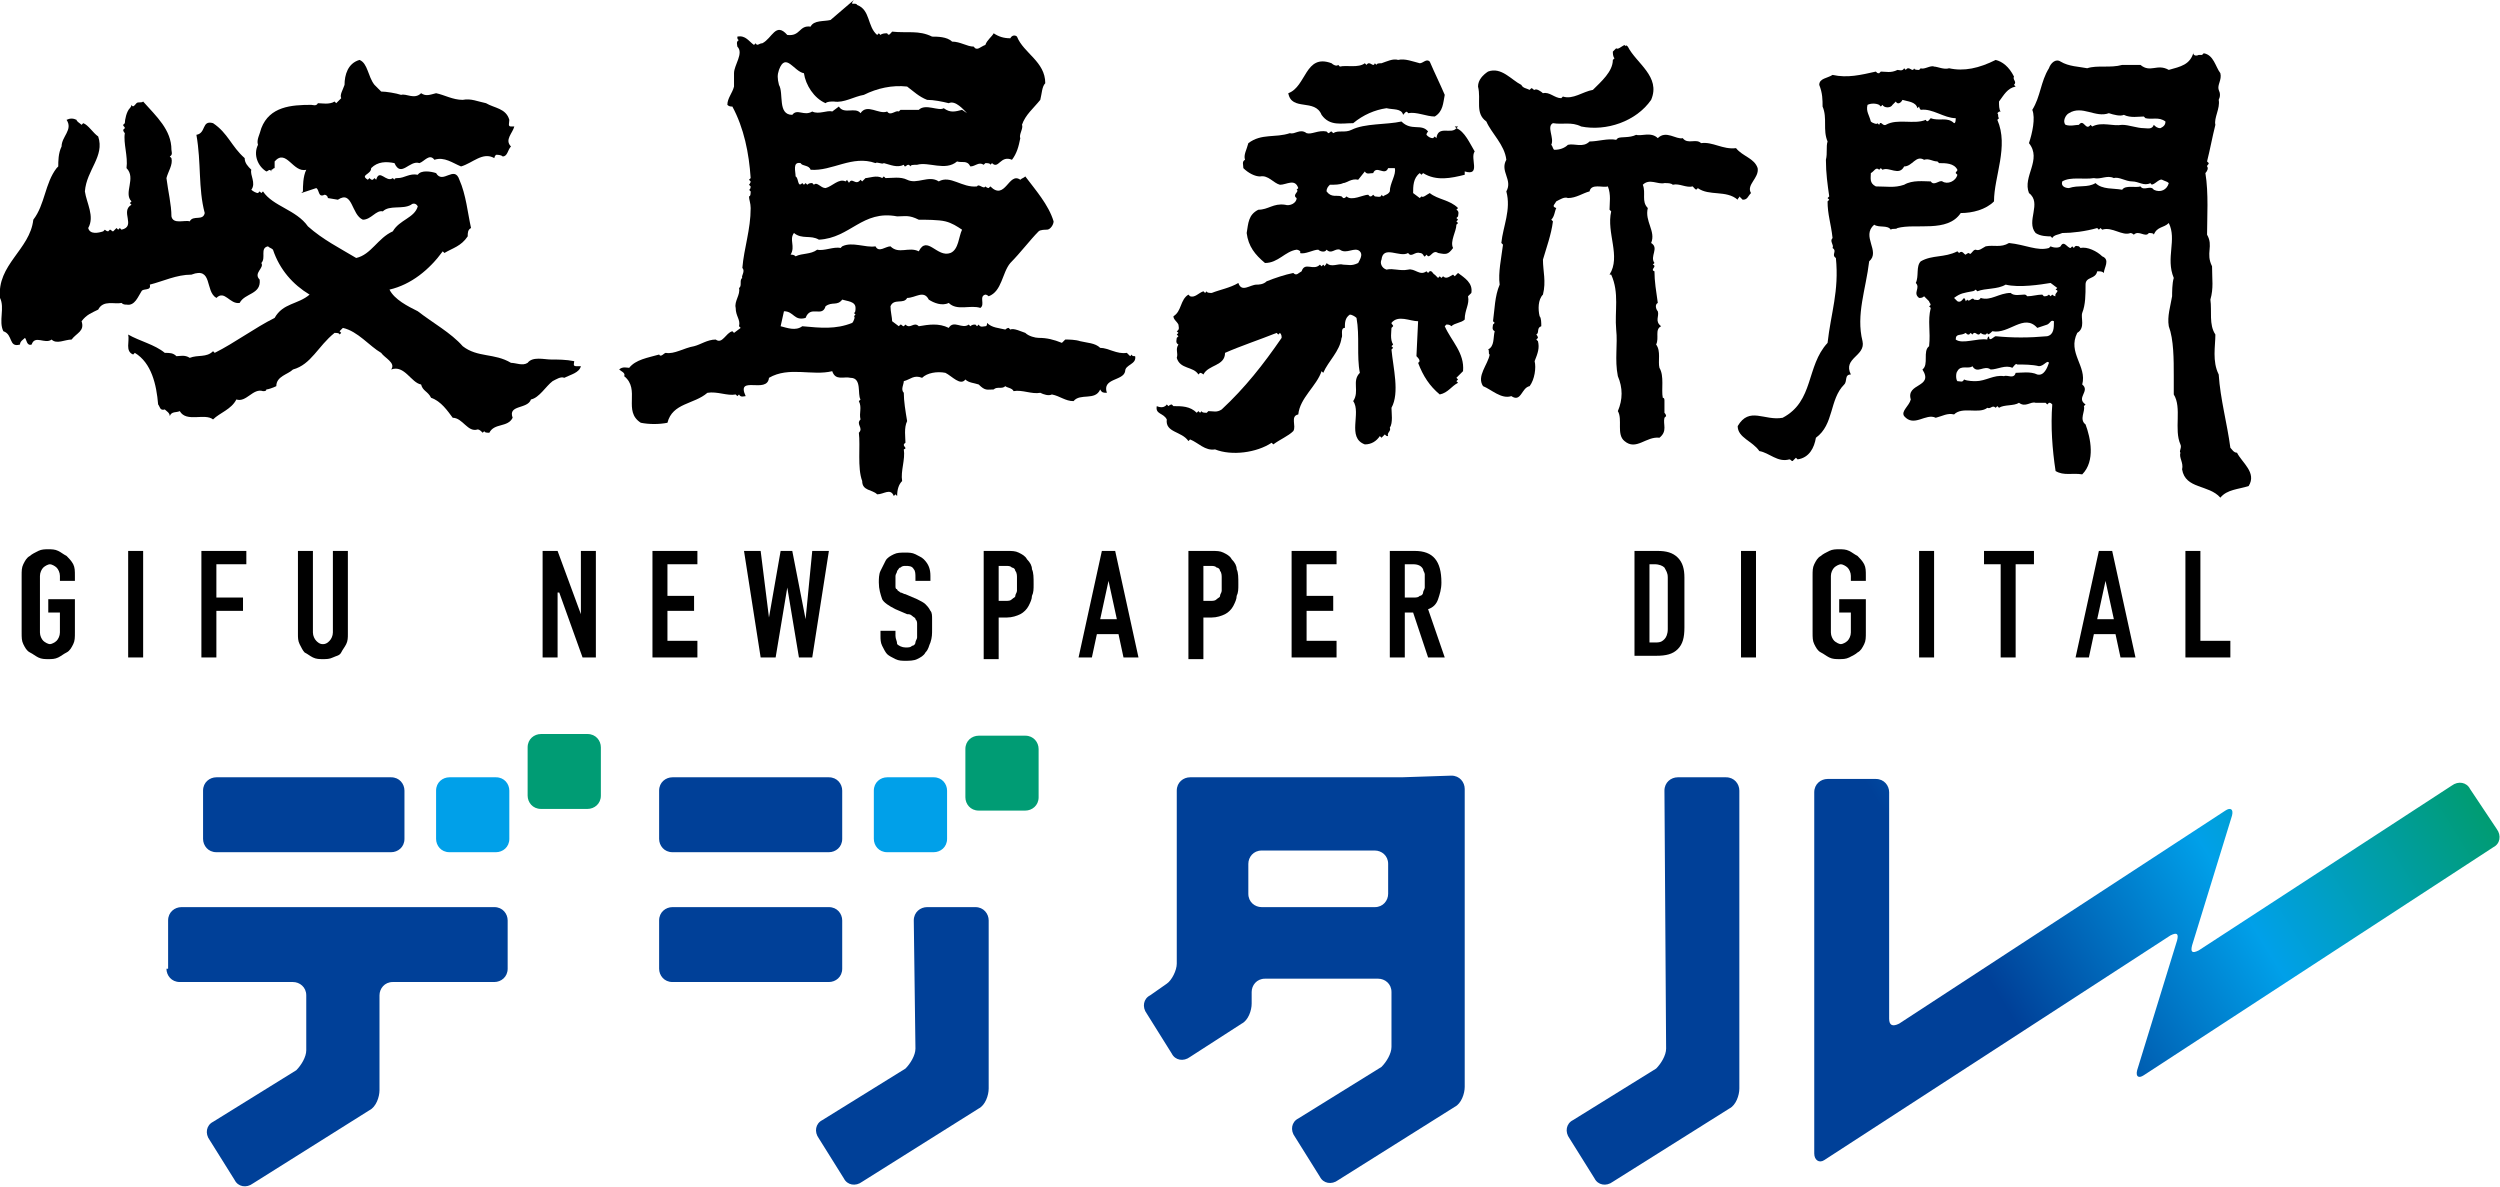 <?xml version="1.0" encoding="utf-8"?>
<!-- Generator: Adobe Illustrator 21.1.0, SVG Export Plug-In . SVG Version: 6.00 Build 0)  -->
<svg version="1.1" id="レイヤー_1" xmlns="http://www.w3.org/2000/svg" xmlns:xlink="http://www.w3.org/1999/xlink" x="0px"
	 y="0px" viewBox="0 0 150.2 71.3" style="enable-background:new 0 0 150.2 71.3;" xml:space="preserve">
<style type="text/css">
	.st0{fill:#004098;}
	.st1{fill:#00A0E9;}
	.st2{fill:#009C74;}
	.st3{clip-path:url(#SVGID_2_);fill:url(#SVGID_3_);}
</style>
<g>
	<path d="M22.5,5.1l0.4,0.4c0.3,0,0.9,0.1,1.2,0.2c0.3-0.1,0.8,0.3,1.2-0.1c0.3,0.2,0.5,0.1,0.9,0c0.5,0.1,1,0.4,1.6,0.4
		c0.5-0.1,0.9,0.1,1.4,0.2c0.5,0.3,1.2,0.3,1.4,1c0,0.2-0.1,0.4,0.1,0.4h0.2c-0.1,0.4-0.6,0.8-0.2,1.2c-0.2,0.2-0.2,0.6-0.5,0.6
		c-0.1-0.1-0.3-0.1-0.4-0.1c0,0-0.1,0.1-0.1,0.2c-0.7-0.4-1.3,0.3-2,0.5c-0.5-0.2-1-0.6-1.6-0.4c-0.3-0.4-0.6,0.1-0.9,0.2
		c-0.6-0.2-1.1,0.9-1.5,0c-0.5-0.1-1-0.1-1.4,0.3c0,0.4-0.7,0.4-0.2,0.7l0.1-0.1c0.1,0.1,0.1,0.1,0.2,0.1l0.1-0.1l0.1,0.1
		c0.2-0.7,0.6,0.2,1-0.1l0.1,0.1c0-0.1,0.1-0.1,0.2-0.1c0.4,0,0.7-0.3,1.2-0.2c0.2-0.3,0.8-0.2,1.1-0.1c0.4,0.7,1.1-0.5,1.4,0.4
		c0.4,0.9,0.5,2,0.7,2.9c-0.2,0.1-0.2,0.3-0.2,0.5c-0.4,0.6-0.9,0.7-1.4,1l-0.1-0.1c-0.8,1.1-1.9,2-3.2,2.3c0.3,0.6,1.1,1,1.7,1.3
		c0.9,0.7,2,1.3,2.7,2.1c0.9,0.7,1.9,0.4,2.9,1c0.3,0,0.7,0.2,1,0c0.3-0.4,1-0.2,1.4-0.2s0.9,0,1.4,0.1c0,0.1-0.1,0.3,0.1,0.3h0.3
		c-0.1,0.4-0.6,0.5-1,0.7c-0.2-0.1-0.5,0.1-0.7,0.2c-0.4,0.3-0.8,1-1.3,1.1c-0.2,0.6-1.4,0.3-1.1,1.1c-0.3,0.6-1.1,0.3-1.4,0.9
		c-0.1,0-0.3,0-0.3-0.1L29,26c-0.1-0.1-0.2-0.2-0.3-0.2c-0.6,0.2-0.9-0.7-1.5-0.7c-0.3-0.4-0.7-1-1.3-1.2c-0.2-0.4-0.5-0.4-0.6-0.8
		c-0.6-0.1-1-1.2-1.8-0.9c0.3-0.4-0.4-0.7-0.6-1c-0.7-0.4-1.4-1.3-2.3-1.5l-0.2,0.2l0.1,0.1l-0.1,0.1c0-0.1-0.2-0.1-0.3-0.1
		c-1,0.8-1.4,1.9-2.5,2.2c-0.3,0.3-1,0.4-1,1c-0.2,0.1-0.5,0.2-0.6,0.2c0,0.1-0.1,0.1-0.2,0.1c-0.6-0.2-1,0.7-1.6,0.5
		c-0.3,0.6-1,0.8-1.4,1.2c-0.5-0.4-1.6,0.2-2-0.5c-0.2,0.1-0.5,0-0.6,0.3c0-0.2-0.2-0.3-0.3-0.4c-0.3,0.1-0.3-0.2-0.4-0.3
		c-0.1-1.2-0.4-2.5-1.4-3.1L8,21.3c-0.5-0.2-0.2-0.8-0.3-1.2c0.7,0.4,1.6,0.6,2.2,1.1c0.3,0,0.5,0,0.7,0.2c0.2,0,0.5-0.1,0.8,0.1
		c0.5-0.2,1,0,1.4-0.4l0.1,0.1c1.2-0.6,2.4-1.5,3.6-2.1c0.5-0.9,1.4-0.8,2.1-1.4c-1-0.6-1.8-1.5-2.2-2.7c-0.1-0.1-0.2-0.1-0.3-0.2
		c-0.5,0.1-0.1,0.7-0.4,1c0.2,0.3-0.5,0.6-0.1,1c0.1,0.9-0.9,0.8-1.2,1.4c-0.6,0.1-0.9-0.8-1.4-0.3c-0.7-0.4-0.2-1.9-1.5-1.4
		c-0.9,0-1.7,0.4-2.5,0.6c0.1,0.4-0.4,0.2-0.5,0.4c-0.2,0.3-0.4,0.9-0.9,0.8c-0.1,0-0.2,0-0.3-0.1c-0.4,0.1-1.1-0.2-1.4,0.4
		c-0.4,0.2-0.7,0.3-1,0.7c0.2,0.6-0.3,0.7-0.6,1.1c-0.4,0-0.9,0.3-1.2,0c-0.4,0.3-1-0.3-1.2,0.3c-0.3,0.1-0.3-0.3-0.4-0.4
		c-0.1,0.1-0.3,0.2-0.3,0.4c-0.7,0.2-0.4-0.6-1-0.8c-0.3-0.6,0.1-1.4-0.2-2c-0.2-2,1.8-2.9,2-4.7c0.7-0.9,0.7-2.2,1.4-3.1L3.5,10
		c0-0.3,0-0.8,0.2-1.2c0-0.6,0.7-1,0.3-1.6c0.2-0.1,0.4-0.1,0.6,0c0,0.1,0.2,0.2,0.3,0.3L5,7.4C5.3,7.5,5.6,8,5.9,8.2
		c0.4,1.2-0.7,2-0.8,3.3c0.1,0.7,0.6,1.5,0.2,2.2c0.1,0.4,0.6,0.3,0.9,0.2l0.1-0.1c0,0,0.1,0.1,0.2,0.1l0.1-0.1
		c0.1,0,0.1,0.1,0.2,0.1L7,13.7l0.1,0.1l0.1-0.1l0.1,0.1c0.9-0.2-0.1-1.1,0.6-1.5l-0.1-0.1l0.1-0.1c-0.5-0.5,0.3-1.4-0.3-2
		C7.7,9.4,7.4,8.6,7.5,8c0,0-0.1-0.1-0.1-0.2l0.1-0.1c0-0.1-0.1-0.1-0.1-0.2l0.1-0.1c0-0.2,0.1-0.7,0.3-0.9c0,0,0.1-0.1,0.1-0.2
		c0.1,0.2,0.2,0,0.3-0.1s0.3,0,0.4-0.1C9.4,7,10.3,7.8,10.3,9c0,0.1,0.1,0.3-0.1,0.4l0.1,0.1c0.1,0.4-0.2,0.8-0.3,1.2
		c0.1,0.8,0.3,1.6,0.3,2.3c0.1,0.5,0.8,0.2,1.1,0.3c0.2-0.4,0.8,0,0.9-0.5c-0.4-1.5-0.2-3-0.5-4.7c0.6-0.1,0.3-0.9,1-0.7
		c0.9,0.6,1.1,1.4,1.9,2.1c0,0.3,0.2,0.5,0.4,0.7c-0.1,0.3,0.3,0.8,0,1.2c0.1,0.1,0.3,0.2,0.4,0.2l0.1-0.1l0.1,0.1l0.1-0.1
		c0.6,0.9,2,1.1,2.7,2.1c0.9,0.8,1.9,1.3,2.9,1.9c0.9-0.2,1.3-1.2,2.2-1.6c0.4-0.7,1.3-0.8,1.5-1.5c-0.1-0.2-0.3-0.2-0.4-0.1
		c-0.5,0.3-1.3,0-1.7,0.4c-0.4-0.1-0.7,0.5-1.2,0.5c-0.7-0.3-0.6-1.8-1.5-1.2l-0.6-0.1c0-0.1-0.1-0.2-0.2-0.2
		c-0.4,0.2-0.3-0.3-0.5-0.4l-0.9,0.3l0.1-0.1c0-0.3,0-0.9,0.2-1.3c-0.8,0.2-1.2-1.3-1.9-0.5v0.4c-0.1,0-0.1,0.1-0.2,0.1v0.1
		c-0.1-0.2-0.2,0-0.3,0c-0.5-0.3-0.8-1-0.5-1.6c-0.1-0.3,0.1-0.6,0.2-1c0.5-1.3,1.8-1.4,3-1.4c0.1,0,0.3,0.1,0.4-0.1
		c0.2,0,0.7,0.1,1-0.1l0.1,0.1l0.3-0.3c-0.1-0.2,0.1-0.5,0.2-0.8c0-0.6,0.2-1.3,0.9-1.5C22.1,3.8,22.1,4.6,22.5,5.1"/>
	<path d="M51.5,0.3c0.8,0.3,0.6,1.3,1.2,1.8L52.8,2l0.1,0.1C53,2,53.2,2,53.3,2c0.1,0.2,0.2,0,0.3-0.1C54.5,2,55.2,1.8,56,2.2
		c0.3,0,0.9,0,1.2,0.3c0.5,0,0.9,0.3,1.3,0.3c0.2,0.3,0.4,0,0.7-0.1c0.1-0.3,0.4-0.5,0.5-0.7c0.3,0.2,0.6,0.3,1,0.3
		c0.1-0.2,0.3-0.2,0.4-0.1c0.4,1,1.7,1.5,1.7,2.8c-0.2,0.2-0.2,0.6-0.3,1c-0.4,0.5-0.9,0.9-1.1,1.5c0.1,0.2-0.2,0.6-0.1,0.8
		c-0.1,0.5-0.2,0.9-0.5,1.3c-0.7-0.3-0.8,0.6-1.2,0.2l-0.1,0.1c0-0.1-0.2-0.1-0.3-0.1l-0.1,0.1c-0.3-0.2-0.5,0.1-0.8,0.1
		c-0.2-0.4-0.5-0.2-0.8-0.3c-0.7,0.6-1.7,0-2.4,0.2c-0.2,0-0.4,0-0.4,0.1c-0.2-0.3-0.3,0.2-0.4-0.1c-0.4,0.2-0.8,0-1.2-0.1
		c-0.1,0.1-0.4-0.1-0.5,0c-1.4-0.5-2.6,0.5-3.9,0.4c-0.1-0.3-0.5-0.2-0.6-0.4c-0.5-0.1-0.3,0.5-0.3,0.8c0.2,0.1,0.1,0.7,0.4,0.4
		l0.1,0.1l0.1-0.1l0.1,0.1c0.1-0.1,0.2-0.1,0.3-0.1l0.1,0.1c0.2-0.2,0.4,0.2,0.7,0.2c0.4-0.1,0.8-0.6,1.2-0.4l0.1-0.1
		c0,0.1,0.1,0.1,0.1,0.2c0.2-0.4,0.4,0.2,0.7-0.2l0.1,0.1l0.2-0.2c0.2,0,0.7-0.2,1,0l0.1-0.1l0.1,0.1c0.4,0,0.9-0.1,1.3,0.1
		c0.6,0.3,1.3-0.3,1.9,0.1c0.7-0.4,1.4,0.4,2.3,0.3c0.1-0.2,0.4,0.2,0.5,0c0,0,0.1,0.1,0.2,0.1l0.2-0.2l-0.1,0.1
		c0.9,0.9,1.1-0.9,1.8-0.4c0.1-0.1,0.2-0.1,0.3-0.2c0.6,0.8,1.4,1.7,1.7,2.7c0,0.2-0.2,0.5-0.4,0.5c-0.1,0-0.4,0-0.5,0.1
		c-0.5,0.5-1.1,1.3-1.7,1.9c-0.5,0.6-0.5,1.7-1.3,2c0,0-0.1-0.1-0.2-0.1c-0.4,0.1,0,0.6-0.3,0.8c-0.6-0.2-1.4,0.2-1.9-0.3
		c-0.4,0.2-0.9,0-1.2-0.2c-0.3-0.6-0.8-0.1-1.3-0.1c-0.2,0.4-0.8,0-1,0.5c0,0.3,0.1,0.7,0.1,0.9l0.4,0.3l0.1-0.1
		c0.1,0,0.1,0.1,0.2,0.1l0.1-0.1c0.3,0.3,0.5-0.2,0.8,0.1c0.6-0.1,1.2-0.2,1.8,0.1c0.3-0.5,0.8,0.1,1.2-0.2l0.1,0.1
		c0.1-0.1,0.2-0.1,0.3-0.1l0.1,0.1l0.1-0.1c0.1,0.2,0.3,0.1,0.4,0.1c0.1,0,0.1-0.1,0.1-0.2c0.3,0.3,0.7,0.3,1.1,0.4
		c0,0,0.1-0.1,0.2-0.1l0.1,0.1c0.2-0.1,0.6,0.1,0.9,0.2c0.2,0.2,0.6,0.3,0.8,0.3c0.5,0,0.9,0.1,1.4,0.3l0.2-0.2c0.2,0,0.6,0,0.9,0.1
		c0.4,0.1,0.9,0.1,1.2,0.4c0.5,0,1,0.4,1.6,0.3l0.2,0.2l0.1-0.1c0,0.1,0.1,0.1,0.2,0.1c0.1,0.5-0.6,0.5-0.6,0.9
		c-0.1,0.6-1.4,0.4-1.1,1.3c-0.2,0-0.3,0-0.4-0.2c-0.3,0.7-1.2,0.2-1.6,0.7c-0.5,0-0.8-0.3-1.3-0.4c-0.2,0.1-0.5,0-0.7-0.1
		c-0.5,0.1-1.1-0.2-1.6-0.1c-0.1-0.2-0.4-0.2-0.5-0.3c-0.2,0.2-0.5,0-0.7,0.2c-0.4,0-0.5,0.1-0.9-0.3C58.5,23,58.2,23,58,22.8
		c-0.3,0.4-0.8-0.2-1.2-0.4c-0.5-0.1-1.1,0-1.4,0.3c-0.5-0.2-0.7,0.1-1.1,0.2c0,0.2-0.2,0.5,0,0.7c0,0.5,0.1,1.1,0.2,1.7
		c-0.2,0.4-0.1,1-0.1,1.3c-0.3,0.2,0.2,0.3-0.1,0.4c0.1,0.6-0.2,1.3-0.1,1.9c-0.2,0.2-0.3,0.5-0.3,0.9l-0.1-0.1l-0.1,0.1
		c-0.2-0.5-0.6-0.1-1-0.1c-0.3-0.3-0.9-0.2-0.9-0.8c-0.3-0.8-0.1-2.1-0.2-2.9c0.3-0.3-0.2-0.5,0.1-0.8c-0.1-0.4,0.1-0.7-0.1-1.1
		l0.1-0.1c-0.2-0.3,0.1-1.3-0.6-1.3c-0.4-0.1-0.9,0.2-1.1-0.4c-1.2,0.3-2.6-0.3-3.8,0.4c-0.1,1-2-0.2-1.4,1.1
		c-0.1,0-0.3,0.1-0.4-0.1l-0.1,0.1l-0.1-0.1c-0.5,0.1-1.1-0.2-1.7-0.1c-0.8,0.7-2.1,0.6-2.4,1.8c-0.5,0.1-1.1,0.1-1.6,0
		c-1.1-0.7,0-2-1-2.8c0.1-0.2-0.2-0.3-0.3-0.4c0.2-0.2,0.5-0.1,0.6-0.1c0.4-0.5,1.1-0.6,1.8-0.8c0.1,0.2,0.3-0.1,0.4-0.1
		c0.5,0.1,1.1-0.3,1.7-0.4c0.4-0.1,0.8-0.4,1.3-0.4c0.4,0.3,0.6-0.4,1-0.5l0.1,0.1l0.4-0.3l-0.1-0.1c0.1-0.4-0.2-0.6-0.2-1.1
		c-0.1-0.4,0.3-0.8,0.2-1.2c0.2-0.1,0-0.5,0.2-0.6c-0.1-0.1,0.2-0.4,0-0.6c0.1-1.2,0.5-2.3,0.5-3.6c0-0.3-0.1-0.5-0.1-0.7
		c0.1,0,0.1-0.2,0.1-0.3L45,11.4c0.1,0,0.1-0.2,0.1-0.2L45,11.1c0,0,0.1-0.1,0.1-0.2L45,10.8l0.1-0.1c-0.1-1.5-0.4-3-1.1-4.3
		c-0.1,0-0.2,0-0.3-0.1c0-0.4,0.3-0.7,0.4-1.1V4.4c0-0.5,0.6-1.2,0.2-1.6c0-0.1-0.1-0.3,0.1-0.4c-0.1,0-0.1-0.1-0.1-0.2
		c0.5-0.1,0.7,0.3,1,0.5l0.1-0.1c0.1,0.2,0.2,0,0.4,0c0.6-0.3,0.8-1.3,1.5-0.5c0.8,0.1,0.7-0.6,1.4-0.5c0.2-0.4,0.8-0.3,1.2-0.4
		L51.3,0C51,0.4,51.4,0.1,51.5,0.3 M46.8,4.2c-0.1,0.3-0.1,0.5,0,0.9c0.3,0.5-0.1,1.8,0.8,1.8c0.3-0.4,0.7,0.1,1.2-0.2
		c0.4,0.2,0.9-0.1,1.2,0l0.4-0.3c0.3,0.5,1,0,1.3,0.4c0.4-0.6,1.1,0.1,1.6-0.1c0.2,0.3,0.5-0.1,0.7,0l0.1-0.1h1.1
		c0.4-0.4,1.2,0.1,1.5-0.1c0.4,0.3,0.7,0.2,1.1,0.1l0.3,0.2C57.9,6.6,57.4,6,57,6.2C56.6,6.1,56.1,6,55.7,6
		c-0.5-0.2-0.8-0.5-1.2-0.8c-0.9-0.1-1.8,0.1-2.6,0.5c-0.6,0.1-1.2,0.5-1.8,0.4c-0.2,0-0.4,0-0.5,0.1c-0.7-0.3-1.2-1.1-1.3-1.8
		C47.7,4.3,47.2,3.1,46.8,4.2 M53.9,13c-2.1-0.4-2.8,1.3-4.7,1.4c-0.5-0.3-1,0-1.5-0.4c-0.3,0.4,0.1,0.8-0.2,1.3
		c0.1,0,0.2,0,0.3,0.1c0.4-0.2,0.9-0.1,1.3-0.4c0.4,0.1,1-0.2,1.4-0.1l0.1-0.1c0.6-0.3,1.4,0.1,2,0c0.2,0.4,0.6,0,0.9,0
		c0.5,0.5,1.1,0,1.7,0.3c0.5-1,1.1,0.4,1.9,0.1c0.5-0.2,0.5-1,0.7-1.4c-0.3-0.2-0.6-0.4-1-0.5s-1.2-0.1-1.6-0.1
		C54.6,12.9,54.4,13,53.9,13 M50.6,18c-0.3,0.4-0.6,0.1-1,0.4c-0.2,0.7-0.9-0.1-1.2,0.7c-0.7,0.2-0.7-0.4-1.3-0.4l-0.2,0.9
		c0.4,0.1,0.9,0.3,1.3,0c1.1,0.1,2,0.2,3-0.2c0.1-0.1,0.2-0.4,0.1-0.4l0.1-0.1l-0.1-0.1c0.1,0,0.1-0.2,0.1-0.3
		C51.4,18.1,50.9,18.1,50.6,18"/>
	<path d="M97.8,2.8c0.5,1,2,1.8,1.4,3.2c-0.9,1.3-2.7,1.9-4.2,1.6c-0.6-0.3-1.1-0.1-1.7-0.2c-0.4,0.2,0.1,0.9-0.1,1.3
		C93.3,8.8,93.3,9,93.4,9c0.3,0,0.6-0.1,0.8-0.3c0.4-0.1,0.9,0.2,1.3-0.2c0.5,0,1.1-0.2,1.6-0.1l0.1-0.1c0.2-0.1,0.7,0,1.1-0.2
		c0.3,0.1,0.9-0.2,1.3,0.2c0.5-0.5,1.1,0.1,1.5,0c0.3,0.4,0.8,0,1.1,0.3c0.7-0.1,1.3,0.4,2.1,0.3c0.4,0.5,1.1,0.6,1.3,1.2
		c0.1,0.6-0.7,1-0.4,1.5c-0.2,0.2-0.2,0.4-0.5,0.4l-0.2-0.2c0,0.1-0.1,0.1-0.1,0.2c-0.7-0.6-1.7-0.2-2.4-0.7c-0.1,0.2-0.2,0-0.3-0.1
		c-0.4,0.1-0.8-0.2-1.2-0.1c-0.1-0.1-0.3-0.1-0.5-0.1c-0.4,0.1-0.9-0.3-1.3,0.1c0.2,0.5-0.1,1,0.3,1.4c-0.2,0.8,0.5,1.4,0.2,2.1
		c0.5,0.3-0.1,0.8,0.2,1.2l-0.1,0.1c0.3,0.1-0.2,0.3,0.1,0.4c0,0.6,0.1,1.2,0.2,1.9c-0.2,0.1-0.1,0.4,0,0.5c0.1,0.3-0.2,0.6,0.2,0.9
		c-0.4,0.2-0.1,0.7-0.3,1.1c0.3,0.4,0.1,1,0.2,1.4c0.3,0.5,0.1,1.3,0.2,1.8c0.1,0,0.1,0.1,0.1,0.2v0.7c0,0,0.1,0.1,0.1,0.2l-0.1,0.1
		c-0.1,0.4,0.2,0.8-0.3,1.2c-0.8-0.1-1.4,0.8-2.1,0.2c-0.5-0.4-0.1-1.3-0.4-1.8c0.3-0.7,0.3-1.4,0-2.1c-0.2-1,0-1.9-0.1-2.8
		c-0.1-1.1,0.2-2.2-0.3-3.3h-0.1c0.7-1.1-0.2-2.5,0.1-3.8l-0.1-0.1c0-0.4,0.1-0.9-0.1-1.4c-0.3,0.1-1-0.2-1.1,0.3
		c-0.4,0.1-0.8,0.4-1.3,0.4c-0.2-0.1-0.5,0.1-0.7,0.2c-0.1,0.2-0.3,0.3,0,0.4c-0.1,0.2-0.1,0.5-0.3,0.7l0.1,0.1
		c-0.1,0.8-0.4,1.6-0.6,2.3c0,0.7,0.2,1.3,0,2.1c-0.3,0.3-0.3,0.9-0.2,1.3c0.1,0.1,0.1,0.4,0.1,0.6c-0.3,0.1-0.1,0.4-0.3,0.5
		c0,0,0.1,0.1,0.1,0.2l-0.1,0.1l0.1,0.1c0.1,0.4,0,0.7-0.2,1.2c0.1,0.4,0,1.1-0.3,1.5c-0.5,0.1-0.5,1-1.1,0.6
		c-0.6,0.2-1.2-0.4-1.7-0.6c-0.4-0.6,0.3-1.3,0.4-1.9c-0.1,0,0-0.3-0.1-0.3c0.4-0.2,0.3-0.7,0.4-1.1c-0.2-0.1-0.1-0.3-0.1-0.4
		l0.1-0.1l-0.1-0.1c0.1-0.7,0.1-1.5,0.4-2.2c-0.1-0.7,0.1-1.6,0.2-2.4l-0.1-0.1c0.1-1,0.6-2,0.3-3.1c0.4-0.7-0.4-1.2,0-1.9
		c-0.1-0.9-0.9-1.6-1.2-2.3C88.6,6.8,89,6,88.8,5.2c0-0.4,0.3-0.7,0.6-0.9c0.8-0.3,1.4,0.5,2,0.8c0.1,0.2,0.3,0.2,0.5,0.3L92,5.3
		c0.1,0,0.1,0.1,0.2,0.1c0.1-0.1,0.4,0.1,0.5,0.2c0.4-0.1,0.7,0.3,1.1,0.3l0.1-0.1c0.6,0.2,1.2-0.3,1.8-0.4c0.5-0.5,1.2-1.1,1.2-1.8
		L97,3.5c-0.1-0.1-0.1-0.3-0.1-0.4l0.2-0.2c0.1,0.1,0.3-0.1,0.5-0.2C97.7,2.9,97.6,2.6,97.8,2.8"/>
	<path d="M84,3.6c0.4-0.1,0.9,0.1,1.3,0.2c0.2,0,0.4-0.3,0.6-0.1c0.3,0.7,0.6,1.3,0.9,2c-0.1,0.5-0.1,1-0.6,1.3
		c-0.5,0-1.1-0.3-1.6-0.2c-0.1-0.2-0.2,0-0.3,0.1c-0.1-0.4-0.6-0.3-1-0.4c-0.7,0.1-1.4,0.4-2,0.9c-0.7,0-1.4,0.2-1.9-0.5
		c-0.4-1-1.8-0.2-2-1.3c1.1-0.4,1-2.4,2.6-1.8c0.1,0.1,0.3,0.2,0.4,0.1L80.5,4c0.4-0.1,1.1,0.1,1.5-0.2l0.1,0.1
		c0.2-0.3,0.4,0.2,0.5-0.1l0.1,0.1c0-0.1,0.2-0.1,0.3-0.1C83.3,3.7,83.7,3.5,84,3.6"/>
	<path d="M85.8,7.9c0,0-0.1,0.1-0.1,0.2c0.1,0.1,0.2,0.2,0.4,0.2l0.1-0.1l0.1,0.1c0.1-0.8,0.9-0.2,1.2-0.6l-0.1-0.1h0.2l-0.1,0.1
		c0.5,0.2,0.8,0.9,1.1,1.4c-0.3,0.4,0.4,1.5-0.6,1.2v0.2c-0.8,0.2-1.7,0.4-2.5-0.1l-0.1,0.1l-0.1-0.1c-0.4,0.3-0.4,0.8-0.4,1.2
		l0.4,0.3l0.1-0.1c0.1,0.1,0.3-0.1,0.5-0.2c0.5,0.4,1.2,0.4,1.7,0.9l-0.1,0.1c0.2,0.1,0.1,0.3,0.1,0.4l-0.1,0.1l0.1,0.1l-0.1,0.1
		l0.1,0.1l-0.1,0.1c0,0.4-0.4,1-0.2,1.4c-0.3,0.4-0.4,0.4-0.9,0.3c-0.3-0.2-0.4,0.2-0.6,0.2l-0.1-0.1c-0.2,0.3-0.1-0.1-0.4-0.1
		c-0.3-0.1-0.5,0.3-0.7,0c-0.5,0.3-1.5-0.5-1.6,0.4c-0.1,0.2,0,0.5,0.3,0.6c0.4-0.1,0.8,0.1,1.3,0c0.4-0.1,0.7,0.4,1.1,0.1l0.1,0.1
		c0.2-0.3,0.3,0.1,0.4,0.1l0.2,0.2l0.1-0.1l0.1,0.1l0.1-0.1c0.2,0.2,0.4,0,0.6-0.1l0.1,0.1l0.2-0.2c0.4,0.3,0.9,0.6,0.8,1.2
		l-0.2,0.2c0.1,0.5-0.2,0.8-0.2,1.4c-0.2,0.2-0.6,0.2-0.8,0.4c-0.1-0.1-0.2-0.1-0.3-0.1l-0.1,0.1c0.4,0.9,1.2,1.6,1.1,2.7l-0.4,0.4
		l0.1,0.1l-0.1,0.1l0.1,0.1c-0.4,0.2-0.6,0.6-1.1,0.7c-0.6-0.5-1-1.1-1.3-1.9c0.2-0.1,0-0.3-0.1-0.4l0.1-2.1c-0.5,0-1.2-0.4-1.6,0.1
		c0,0.1,0.1,0.1,0.1,0.2l-0.1,0.1c0,0.2-0.1,0.7,0.1,1l-0.1,0.1l0.1,0.1L83.6,21c0.1,1.1,0.5,2.6,0,3.5c0,0.3,0.1,0.9-0.1,1.2
		c0.1,0.2-0.2,0.3-0.1,0.5c-0.1,0-0.1,0-0.2-0.1L83,26.3l-0.1-0.1c-0.2,0.3-0.5,0.5-0.9,0.5c-1.1-0.4-0.2-1.9-0.7-2.6
		c0.4-0.6-0.1-1.2,0.4-1.7c-0.2-1,0-2.2-0.2-3.3c-0.1-0.1-0.3-0.2-0.4-0.2c-0.3,0.2-0.3,0.5-0.3,0.8c-0.3,0-0.1,0.5-0.2,0.6
		c-0.1,0.8-0.8,1.4-1.1,2.1l-0.1-0.1c-0.3,0.9-1.3,1.6-1.4,2.6c-0.5,0.1-0.1,0.7-0.3,1c-0.3,0.3-0.8,0.5-1.2,0.8l-0.1-0.1
		C75.5,27.2,74,27.4,73,27c-0.6,0.1-1-0.4-1.5-0.6l-0.1,0.1C71,25.9,70,26,70.1,25.2c-0.2-0.4-0.7-0.3-0.6-0.8c0,0,0.4,0.2,0.6-0.1
		l0.1,0.1c0,0,0.1-0.1,0.2-0.1l0.1,0.1c0.5,0,1,0,1.4,0.4l0.1-0.1l0.1,0.1l0.1-0.1c0,0.1,0.2,0.1,0.3,0.1l0.1-0.1
		c0.3,0,0.5,0.1,0.8-0.1c1.4-1.3,2.5-2.7,3.6-4.3c0-0.1,0-0.2-0.1-0.3l-0.1,0.1L76.7,20c-1,0.4-2.2,0.8-3.1,1.2c0,0.8-1,0.7-1.3,1.3
		c0,0-0.1-0.1-0.2-0.1L72,22.5c-0.3-0.5-1.1-0.3-1.3-1c0.1-0.3-0.1-0.5,0.1-0.8c-0.2-0.1-0.1-0.3-0.1-0.4l0.1-0.1l-0.1-0.1l0.1-0.1
		l-0.1-0.1c0.2-0.1,0.1-0.3,0.1-0.4c-0.1-0.2-0.3-0.3-0.3-0.5c0.5-0.3,0.4-1,0.9-1.3l0.1,0.1c0.3,0.1,0.5-0.2,0.8-0.3l0.1,0.1
		l0.1-0.1c0,0.1,0.2,0.1,0.3,0.1c0.5-0.2,1.1-0.3,1.6-0.6c0.2,0.6,0.7,0.1,1.1,0.1c0.1,0,0.4,0,0.6-0.2c0.5-0.2,1.1-0.4,1.6-0.5
		c0.2,0.2,0.3,0,0.5-0.1c0.2-0.6,0.7,0,1.1-0.4l0.1,0.1l0.1-0.1l0.1,0.1c0-0.1,0.1-0.1,0.1-0.2c0.3,0.3,0.7,0,1,0.1
		c0.3,0,0.5,0.1,0.9-0.1c0.1-0.2,0.3-0.5,0.1-0.7c-0.3-0.3-0.8,0.2-1.2-0.1c-0.3-0.1-0.5,0.3-0.8,0c-0.1,0.2-0.4,0.1-0.5,0
		c-0.3,0-0.8,0.3-1.1,0.2c0.1-0.1-0.1-0.2-0.2-0.2c-0.7,0.1-1.1,0.8-1.9,0.8c-0.6-0.5-1-1-1.1-1.8c0.1-0.6,0.1-1.1,0.7-1.4
		c0.6,0,0.9-0.4,1.6-0.3c0.3,0.1,0.7-0.1,0.7-0.4c-0.3-0.2,0.2-0.4,0-0.5l0.1-0.1c-0.2-0.6-0.7-0.2-1.1-0.2
		c-0.4-0.1-0.7-0.6-1.2-0.5c-0.3,0-0.7-0.2-1-0.5c0-0.2-0.1-0.4,0.1-0.5c-0.1-0.3,0.1-0.6,0.2-1C75.8,8,76.6,8.3,77.5,8
		c0.3,0.1,0.6-0.3,1,0c0.3,0.1,0.7-0.2,1.2-0.1L79.8,8c0.1,0,0.1-0.1,0.2-0.1L80.1,8c0.3-0.2,0.7,0,1.1-0.2c0.8-0.4,2.1-0.3,3-0.5
		C84.8,7.9,85.4,7.4,85.8,7.9 M83.4,10.1c-0.2,0.5-0.7-0.2-0.9,0.3c-0.2,0-0.4,0.1-0.5-0.1l-0.4,0.5c-0.4-0.1-0.7,0.2-0.9,0.2
		c-0.2,0.1-0.5,0.1-0.8,0.1c-0.1,0.1-0.2,0.2-0.2,0.4c0.3,0.4,0.6,0.2,0.9,0.3l0.1,0.1c0.1,0,0.1,0,0.2-0.1c0.3,0.3,1-0.1,1.3-0.1
		l0.1,0.1c0.1,0,0.1,0,0.2-0.1l0.1,0.1c0.1,0,0.4,0.1,0.4-0.1l0.1,0.1c0.1-0.1,0.3-0.1,0.4-0.3c0-0.5,0.4-1,0.3-1.4H83.4z"/>
	<path d="M121,4.6c-0.1,0.2,0.2,0.3,0,0.5l0.1,0.1c-0.5,0.1-0.7,0.5-1,0.9c0,0.2,0,0.5,0.1,0.6c-0.1,0-0.1,0-0.2,0.1
		c0.1,0.1,0,0.2,0.1,0.3L120,7.2c0.7,1.6-0.2,3.4-0.2,4.9c-0.5,0.5-1.3,0.7-2,0.7c-0.8,1.2-2.7,0.6-3.8,0.9c-0.1,0.1-0.3,0-0.4,0.1
		c-0.2-0.3-0.7-0.1-1-0.3c-0.8,0.7,0.4,1.6-0.3,2.2c-0.2,1.7-0.8,3.2-0.4,4.8c0.2,0.9-1.2,1-0.7,2c-0.4,0-0.2,0.4-0.4,0.6
		c-0.9,0.9-0.6,2.4-1.7,3.2c-0.1,0.6-0.4,1.2-1.1,1.3l-0.1-0.1l-0.2,0.2c-0.1,0-0.1-0.1-0.2-0.1c-0.7,0.2-1.2-0.4-1.8-0.5
		c-0.4-0.6-1.3-0.8-1.3-1.5c0.7-1.2,1.6-0.3,2.7-0.5c1.9-1,1.4-3.1,2.7-4.5c0.2-1.8,0.7-3.1,0.5-5.1c-0.3-0.2,0.1-0.4-0.2-0.6
		c0.1-0.2-0.2-0.4,0-0.6c-0.1-0.9-0.3-1.4-0.3-2.2l0.1-0.1l-0.1-0.1l0.1-0.1c-0.1-0.7-0.2-1.4-0.2-2.2c0.1-0.4,0-0.8,0.1-1.1
		c-0.3-0.7,0-1.4-0.3-2.1c0-0.4,0-0.8-0.2-1.3c0-0.4,0.5-0.4,0.8-0.6c0.9,0.2,1.7,0,2.6-0.2c0.1,0.1,0.1,0.1,0.2,0.1l0.1-0.1
		c0.3,0,0.6,0.1,1-0.1c0.1,0,0.3,0.1,0.4-0.1l0.1,0.1c0.2-0.3,0.4,0.2,0.5-0.1c0,0.1,0.2,0.1,0.3,0.1l0.1-0.1
		c0.2,0.1,0.6-0.2,0.8-0.1c0.2,0,0.6,0.2,0.9,0.1c0.9,0.2,1.8,0,2.8-0.5C120.3,3.7,120.7,4,121,4.6 M114.3,6
		c-0.1,0.2-0.3,0.3-0.4,0.1l-0.2,0.2c-0.1,0.2-0.5,0.2-0.6,0L113,6.4l-0.1-0.1c-0.2-0.1-0.5-0.1-0.7,0c-0.1,0.4,0.1,0.6,0.2,1
		c0.1,0.1,0.4,0.2,0.4,0.1l0.1,0.1c0.1-0.3,0.2,0.1,0.4,0c0.7-0.4,1.7,0,2.4-0.3c0.1,0.2,0.2,0,0.3-0.1c0.5,0.2,1-0.1,1.4,0.3
		c0.1,0,0.1-0.2,0.1-0.3c-0.7,0-1.4-0.6-2.1-0.5c0,0-0.1-0.1-0.1-0.2l-0.1,0.1C115.1,6.1,114.6,6.1,114.3,6 M114.4,10
		c-0.3,0.6-0.9,0-1.3,0.2l-0.1-0.1l-0.1,0.1c-0.2-0.2-0.3,0.1-0.5,0.2c0,0.3-0.1,0.6,0.3,0.8c0.7,0,1.1,0.1,1.7-0.1
		c0.5-0.3,1.2-0.2,1.6-0.2c0.2,0.3,0.5-0.1,0.7,0c0.3,0.2,0.8,0,0.9-0.4l-0.1-0.1c0-0.1,0.1-0.1,0.1-0.2c-0.2-0.4-0.7-0.4-1.1-0.4
		l-0.1-0.1c-0.3,0-0.5-0.2-0.8-0.1C115.1,9.3,114.9,10,114.4,10"/>
	<path d="M132.1,3.3L132.1,3.3h0.2l0.1-0.1c0.6,0.1,0.7,0.8,1,1.2c0.1,0.4-0.2,0.7-0.1,1c0.1,0.2,0.1,0.4,0,0.6
		c0.1,0.5-0.3,1.1-0.2,1.5c-0.2,0.8-0.3,1.4-0.5,2.2l0.1,0.1c0,0.1-0.1,0.1-0.1,0.2c0.1,0.1,0,0.3-0.1,0.4c0.2,1.2,0.1,2.7,0.1,3.7
		c0.4,0.7-0.1,1.1,0.3,1.9c0,0.8,0.1,1.3-0.1,2c0.1,0.7-0.1,1.5,0.3,2.1c0,0.7-0.2,1.6,0.2,2.4c0.1,1.5,0.5,2.9,0.7,4.4
		c0.1,0.1,0.2,0.3,0.4,0.3c0.3,0.6,1.2,1.2,0.7,2c-0.6,0.2-1.3,0.2-1.7,0.7c-0.7-0.8-2.1-0.5-2.3-1.7c0.1-0.4-0.2-0.7-0.1-1
		c-0.1-0.1,0.1-0.3,0-0.5c-0.4-0.9,0.1-2.2-0.4-3v-1.1c0-1,0-2.2-0.3-3c-0.1-0.6,0.1-1.2,0.2-1.8c0-0.2,0-0.8,0.1-1.1
		c-0.5-1.2,0.2-2.3-0.3-3.3c-0.3,0.3-0.7,0.2-0.9,0.7c0-0.1-0.2-0.1-0.3-0.1c-0.2,0.3-0.6-0.2-0.9,0.1c0,0-0.1-0.1-0.2-0.1
		c-0.5,0.2-1.1-0.4-1.7-0.2l-0.1-0.1l-0.1,0.1l-0.1-0.1c-0.7,0.2-1.5,0.3-2.1,0.3c-0.2,0.1-0.5,0.1-0.6,0.3l-0.1-0.1
		c-0.2,0-0.6,0-0.9-0.2c-0.6-0.7,0.4-1.8-0.4-2.4c-0.4-1,0.8-2,0-3c0.2-0.6,0.4-1.5,0.2-2c0.5-0.8,0.5-1.7,1-2.5
		c0.1-0.3,0.4-0.6,0.7-0.4c0.5,0.3,1.1,0.3,1.6,0.4c0.6-0.2,1.4,0,2.1-0.2h1.1c0.6,0.5,1-0.1,1.7,0.3c0.7-0.2,1.3-0.3,1.5-1.1
		C131.7,3.3,131.9,3.4,132.1,3.3 M126.7,6.8c-0.8,0.3-1.6-0.5-2.4,0c-0.2,0.1-0.4,0.5-0.2,0.7c0.3,0.1,0.6,0,0.8,0
		c0.3-0.4,0.4,0.4,0.7,0l0.1,0.1c0.6-0.3,1.2,0,1.8-0.1c0.4,0,0.9,0.2,1.3,0.2c0.2,0,0.5,0.1,0.6-0.2c0.1,0.1,0.2,0.2,0.4,0.2
		c0.2-0.1,0.3-0.2,0.3-0.4c-0.4-0.3-0.8-0.1-1.2-0.2L128.8,7c-0.3,0-0.8,0.1-1.2-0.1C127.4,7,127,6.9,126.7,6.8 M125.8,10.7
		L125.8,10.7c-0.6,0.1-1.4-0.1-1.9,0.2c-0.1,0.3,0.2,0.4,0.4,0.4c0.6-0.2,1.1,0,1.6-0.3c0.4,0.4,1.1,0.3,1.6,0.4
		c0.2-0.3,0.8-0.1,1.1-0.2c0.2,0.3,0.6-0.1,0.8,0.2c0.4,0.2,0.8,0,0.9-0.4c-0.1-0.1-0.2-0.1-0.4-0.2c-0.2-0.1-0.6,0.5-0.7,0.2
		c-0.4,0.2-0.7-0.1-1.1-0.1s-0.8-0.3-1.1-0.2C126.6,10.5,126.2,10.8,125.8,10.7"/>
	<path d="M123.1,14.9l0.1-0.1c0.2,0.1,0.5,0.1,0.6,0c0.2-0.4,0.4,0.1,0.6,0.1l0.1-0.1l0.1,0.1c0.1-0.2,0.2-0.1,0.3-0.1l0.1,0.1
		c0.4-0.1,1,0.2,1.3,0.5c0.5,0.2,0.1,0.7,0.1,1c-0.1-0.1-0.2-0.1-0.4-0.1c-0.1,0.5-0.7,0.3-0.7,0.8c0,0.6,0,1.2-0.2,1.7
		c-0.1,0.3,0.2,0.9-0.3,1.2c-0.6,1.2,0.6,2,0.3,3.1c0.5,0.4-0.4,0.8,0.2,1.2l-0.1,0.1c0.1,0.3-0.3,0.8,0.1,1.1
		c0.3,0.8,0.6,2.2-0.2,3c-0.6-0.1-1.1,0.1-1.6-0.2c-0.2-1.3-0.3-2.7-0.2-4c-0.1-0.1-0.1-0.1-0.2-0.1l-0.1,0.1l-0.1-0.1h-0.6
		c-0.3-0.1-0.6,0.3-1,0c-0.3,0.2-0.9,0.1-1.2,0.3l-0.1-0.1l-0.1,0.1c-0.2-0.2-0.3,0.1-0.5,0c-0.5,0.4-1.5-0.1-2,0.4
		c-0.4-0.1-0.7,0.1-1.1,0.2c-0.6-0.3-1.3,0.6-1.9-0.1c-0.2-0.3,0.3-0.6,0.4-1c-0.3-1,1.4-0.7,0.7-1.8c0.4-0.3,0-1.1,0.4-1.4
		c0.1-0.9-0.1-1.5,0.1-2.3l-0.1-0.1c0.2-0.1,0-0.2,0-0.3l-0.3-0.3c-0.1,0.1-0.2,0.1-0.3,0.1c-0.4-0.3,0.1-0.6-0.2-0.9
		c0.2-0.4,0-1,0.3-1.3c0.7-0.4,1.4-0.2,2.2-0.6l0.1,0.1c0.2-0.2,0.3,0.1,0.4,0.1c0,0,0.1-0.1,0.2-0.1c0.1,0.2,0.2-0.2,0.4-0.2
		c0.2,0.1,0.4-0.1,0.6-0.2c0.5-0.1,0.9,0.1,1.4-0.2C121.7,14.7,122.4,15.1,123.1,14.9 M123.2,17c-0.6,0.1-1.9,0.3-2.7,0.1
		c-0.5,0.3-1.2,0.2-1.7,0.4l-0.1-0.1c0,0-0.1,0.1-0.2,0.1c-0.5,0.1-0.7,0.1-1.1,0.4l0.2,0.2c0.2,0.1,0.3-0.1,0.4-0.2
		c0,0,0.1,0.1,0.1,0.2l0.1-0.1c0.1,0.2,0.3-0.2,0.4,0c0.1,0,0.3,0.1,0.4-0.1c0.6,0.2,1.1-0.3,1.8-0.3c0.2,0.2,0.6,0.1,0.8,0.1
		c0.1,0,0.1,0,0.2,0.1c0.3,0,0.6-0.1,0.9-0.1l0.1,0.1c0.1,0,0.2,0,0.3-0.1l0.1,0.1l0.1-0.1c0,0,0.1,0.1,0.2,0.1
		c-0.1-0.2,0.3-0.3,0-0.4l0.1-0.1L123.2,17L123.2,17z M122.4,19.7c-0.8-0.9-1.7,0.4-2.7,0.2c-0.1,0.1-0.3,0.3-0.3,0.1l-0.1,0.1
		c-0.1,0-0.2,0-0.3-0.1c-0.2,0.3-0.3-0.2-0.5,0.1l-0.1-0.1l-0.1,0.1c-0.1,0-0.1,0-0.2-0.1c-0.3,0.2-0.6,0-0.6,0.4
		c0.4,0.3,1.3-0.1,1.9,0c0-0.1,0-0.1,0.1-0.2c0,0.4,0.3,0,0.4,0c1,0.1,2,0.1,3.1,0c0.4-0.1,0.4-0.5,0.4-0.9
		c-0.2-0.1-0.2,0.1-0.4,0.2L122.4,19.7z M122.5,22c-0.4-0.1-0.9-0.1-1.3-0.1c-0.1-0.1-0.2,0.1-0.3,0.2c-0.4-0.2-0.9,0.1-1.3,0.1
		c-0.4-0.3-0.8,0.3-1.1-0.2c-0.2,0.2-0.7-0.1-0.9,0.3c-0.1,0.1-0.1,0.5,0,0.6c0.2,0,0.3,0.1,0.4-0.1c0.2,0.1,0.6,0.1,0.7,0.1
		c0.6,0,1.1-0.4,1.7-0.3c0.2-0.1,0.6,0.2,0.7-0.2c0.3,0,0.9-0.1,1.3,0.1c0.4,0.1,0.6-0.4,0.7-0.7C123,21.6,122.8,22,122.5,22"/>
	<path d="M1.3,34.6c0-0.3,0-0.5,0.1-0.7s0.2-0.4,0.4-0.5c0.1-0.1,0.3-0.2,0.5-0.3C2.5,33,2.7,33,2.9,33c0.2,0,0.4,0,0.6,0.1
		c0.2,0.1,0.3,0.2,0.5,0.3c0.1,0.1,0.3,0.3,0.4,0.5s0.1,0.4,0.1,0.7v0.3H3.6v-0.3c0-0.2-0.1-0.4-0.2-0.5C3.3,34,3.1,33.9,3,33.9
		S2.7,34,2.6,34.1c-0.1,0.1-0.2,0.3-0.2,0.5V38c0,0.2,0.1,0.4,0.2,0.5c0.1,0.1,0.3,0.2,0.4,0.2s0.3-0.1,0.4-0.2
		c0.1-0.1,0.2-0.3,0.2-0.5v-1.2H2.9V36h1.6v2c0,0.3,0,0.5-0.1,0.7S4.2,39.1,4,39.2s-0.3,0.2-0.5,0.3c-0.2,0.1-0.4,0.1-0.6,0.1
		c-0.2,0-0.4,0-0.6-0.1c-0.2-0.1-0.3-0.2-0.5-0.3c-0.2-0.1-0.3-0.3-0.4-0.5c-0.1-0.2-0.1-0.4-0.1-0.7L1.3,34.6L1.3,34.6z"/>
	<rect x="7.7" y="33.1" width="0.9" height="6.4"/>
	<polygon points="12.1,39.5 12.1,33.1 14.8,33.1 14.8,33.9 13,33.9 13,35.9 14.6,35.9 14.6,36.7 13,36.7 13,39.5 	"/>
	<path d="M20.9,33.1v5c0,0.2,0,0.4-0.1,0.6s-0.2,0.3-0.3,0.5s-0.3,0.2-0.5,0.3c-0.2,0.1-0.4,0.1-0.6,0.1c-0.2,0-0.4,0-0.6-0.1
		c-0.2-0.1-0.3-0.2-0.5-0.3c-0.1-0.1-0.2-0.3-0.3-0.5s-0.1-0.4-0.1-0.6v-5h0.9V38c0,0.2,0.1,0.4,0.2,0.5c0.1,0.1,0.2,0.2,0.4,0.2
		s0.3-0.1,0.4-0.2c0.1-0.1,0.2-0.3,0.2-0.5v-4.9H20.9z"/>
	<polygon points="32.6,39.5 32.6,33.1 33.5,33.1 34.9,36.9 34.9,36.9 34.9,33.1 35.8,33.1 35.8,39.5 35,39.5 33.6,35.6 33.5,35.6 
		33.5,39.5 	"/>
	<polygon points="39.2,39.5 39.2,33.1 41.9,33.1 41.9,33.9 40.1,33.9 40.1,35.8 41.7,35.8 41.7,36.7 40.1,36.7 40.1,38.5 41.9,38.5 
		41.9,39.5 	"/>
	<polygon points="49.8,33.1 48.8,39.5 48,39.5 47.3,35.3 47.3,35.3 46.6,39.5 45.7,39.5 44.7,33.1 45.7,33.1 46.2,37.1 46.2,37.1 
		46.9,33.1 47.6,33.1 48.4,37.2 48.4,37.2 48.8,33.1 	"/>
	<path d="M55.9,34.9H55v-0.2c0-0.2,0-0.4-0.1-0.5C54.8,34,54.6,34,54.4,34c-0.1,0-0.2,0-0.3,0.1c-0.1,0-0.1,0.1-0.2,0.2
		c0,0.1-0.1,0.2-0.1,0.3c0,0.1,0,0.2,0,0.3c0,0.1,0,0.2,0,0.3c0,0.1,0,0.2,0.1,0.2c0,0.1,0.1,0.1,0.2,0.2c0.1,0,0.2,0.1,0.3,0.1
		l0.7,0.3c0.2,0.1,0.4,0.2,0.5,0.3c0.1,0.1,0.2,0.2,0.3,0.4C56,36.8,56,37,56,37.2s0,0.4,0,0.6c0,0.3,0,0.5-0.1,0.8
		c-0.1,0.2-0.1,0.4-0.3,0.6c-0.1,0.2-0.3,0.3-0.5,0.4s-0.5,0.1-0.7,0.1s-0.4,0-0.6-0.1c-0.2-0.1-0.4-0.2-0.5-0.3S53.1,39,53,38.8
		s-0.1-0.4-0.1-0.6v-0.3h0.9v0.3c0,0.2,0.1,0.3,0.1,0.5c0.1,0.1,0.3,0.2,0.5,0.2s0.3,0,0.4-0.1c0.1,0,0.2-0.1,0.2-0.2
		s0.1-0.2,0.1-0.3c0-0.1,0-0.2,0-0.4c0-0.2,0-0.3,0-0.4s0-0.2-0.1-0.3c0-0.1-0.1-0.1-0.2-0.2s-0.2-0.1-0.3-0.1l-0.7-0.3
		c-0.4-0.2-0.7-0.4-0.8-0.6c-0.1-0.3-0.2-0.6-0.2-1c0-0.2,0-0.5,0.1-0.7s0.2-0.4,0.3-0.6s0.3-0.3,0.5-0.4s0.4-0.1,0.7-0.1
		c0.2,0,0.4,0,0.6,0.1c0.2,0.1,0.4,0.2,0.5,0.3c0.3,0.3,0.4,0.6,0.4,1L55.9,34.9L55.9,34.9z"/>
	<path d="M59.1,39.5v-6.4h1.4c0.3,0,0.5,0,0.7,0.1s0.4,0.2,0.5,0.4c0.2,0.2,0.3,0.4,0.3,0.6c0.1,0.2,0.1,0.5,0.1,0.9
		c0,0.3,0,0.5-0.1,0.7c0,0.2-0.1,0.4-0.2,0.6c-0.1,0.2-0.3,0.4-0.5,0.5s-0.5,0.2-0.8,0.2H60v2.5h-0.9V39.5z M60,33.9v2.2h0.4
		c0.2,0,0.3,0,0.4-0.1c0.1-0.1,0.2-0.1,0.2-0.2s0.1-0.2,0.1-0.3c0-0.1,0-0.3,0-0.4c0-0.2,0-0.3,0-0.4s0-0.3-0.1-0.4
		c0-0.1-0.1-0.2-0.2-0.2C60.7,34,60.6,34,60.4,34H60V33.9z"/>
	<path d="M64.8,39.5l1.4-6.4H67l1.4,6.4h-0.9l-0.3-1.4h-1.3l-0.3,1.4H64.8z M67.1,37.2l-0.5-2.3l0,0l-0.5,2.3H67.1z"/>
	<path d="M71.4,39.5v-6.4h1.4c0.3,0,0.5,0,0.7,0.1s0.4,0.2,0.5,0.4c0.2,0.2,0.3,0.4,0.3,0.6c0.1,0.2,0.1,0.5,0.1,0.9
		c0,0.3,0,0.5-0.1,0.7c0,0.2-0.1,0.4-0.2,0.6c-0.1,0.2-0.3,0.4-0.5,0.5s-0.5,0.2-0.8,0.2h-0.5v2.5h-0.9V39.5z M72.3,33.9v2.2h0.4
		c0.2,0,0.3,0,0.4-0.1c0.1-0.1,0.2-0.1,0.2-0.2s0.1-0.2,0.1-0.3c0-0.1,0-0.3,0-0.4c0-0.2,0-0.3,0-0.4s0-0.3-0.1-0.4
		c0-0.1-0.1-0.2-0.2-0.2C73,34,72.9,34,72.7,34h-0.4V33.9z"/>
	<polygon points="77.6,39.5 77.6,33.1 80.3,33.1 80.3,33.9 78.5,33.9 78.5,35.8 80.1,35.8 80.1,36.7 78.5,36.7 78.5,38.5 80.3,38.5 
		80.3,39.5 	"/>
	<path d="M83.5,39.5v-6.4H85c1.1,0,1.6,0.6,1.6,1.9c0,0.4-0.1,0.7-0.2,1c-0.1,0.3-0.3,0.5-0.6,0.6l1,2.9h-1l-0.9-2.7h-0.5v2.7H83.5z
		 M84.4,33.9v2h0.5c0.2,0,0.3,0,0.4-0.1c0.1,0,0.2-0.1,0.2-0.2s0.1-0.2,0.1-0.3c0-0.1,0-0.3,0-0.4c0-0.2,0-0.3,0-0.4
		s-0.1-0.2-0.1-0.3c-0.1-0.2-0.3-0.3-0.6-0.3L84.4,33.9L84.4,33.9z"/>
	<path d="M98.2,39.5v-6.4h1.4c0.5,0,0.9,0.1,1.2,0.4s0.4,0.7,0.4,1.2v3c0,0.6-0.1,1-0.4,1.3s-0.7,0.4-1.3,0.4h-1.3V39.5z M99.1,33.9
		v4.7h0.4c0.3,0,0.4-0.1,0.5-0.2s0.2-0.3,0.2-0.6v-3.1c0-0.3-0.1-0.4-0.2-0.6c-0.1-0.1-0.3-0.2-0.6-0.2L99.1,33.9L99.1,33.9z"/>
	<rect x="104.6" y="33.1" width="0.9" height="6.4"/>
	<path d="M108.9,34.6c0-0.3,0-0.5,0.1-0.7s0.2-0.4,0.4-0.5c0.1-0.1,0.3-0.2,0.5-0.3c0.2-0.1,0.4-0.1,0.6-0.1s0.4,0,0.6,0.1
		s0.3,0.2,0.5,0.3c0.1,0.1,0.3,0.3,0.4,0.5s0.1,0.4,0.1,0.7v0.3h-0.9v-0.3c0-0.2-0.1-0.4-0.2-0.5s-0.3-0.2-0.4-0.2s-0.3,0.1-0.4,0.2
		s-0.2,0.3-0.2,0.5V38c0,0.2,0.1,0.4,0.2,0.5s0.3,0.2,0.4,0.2s0.3-0.1,0.4-0.2s0.2-0.3,0.2-0.5v-1.2h-0.7V36h1.6v2
		c0,0.3,0,0.5-0.1,0.7s-0.2,0.4-0.4,0.5c-0.1,0.1-0.3,0.2-0.5,0.3c-0.2,0.1-0.4,0.1-0.6,0.1s-0.4,0-0.6-0.1s-0.3-0.2-0.5-0.3
		c-0.2-0.1-0.3-0.3-0.4-0.5s-0.1-0.4-0.1-0.7V34.6z"/>
	<rect x="115.3" y="33.1" width="0.9" height="6.4"/>
	<polygon points="120.2,39.5 120.2,33.9 119.2,33.9 119.2,33.1 122.2,33.1 122.2,33.9 121.1,33.9 121.1,39.5 	"/>
	<path d="M124.7,39.5l1.4-6.4h0.8l1.4,6.4h-0.9l-0.3-1.4h-1.3l-0.3,1.4H124.7z M127,37.2l-0.5-2.3l0,0l-0.5,2.3H127z"/>
	<polygon points="131.3,39.5 131.3,33.1 132.2,33.1 132.2,38.5 134,38.5 134,39.5 	"/>
	<path class="st0" d="M24.3,47.5c0-0.4-0.3-0.8-0.8-0.8H13c-0.4,0-0.8,0.3-0.8,0.8v2.9c0,0.4,0.3,0.8,0.8,0.8h10.5
		c0.4,0,0.8-0.3,0.8-0.8V47.5z"/>
	<path class="st1" d="M30.6,47.5c0-0.4-0.3-0.8-0.8-0.8H27c-0.4,0-0.8,0.3-0.8,0.8v2.9c0,0.4,0.3,0.8,0.8,0.8h2.8
		c0.4,0,0.8-0.3,0.8-0.8V47.5z"/>
	<path class="st2" d="M31.7,47.8c0,0.4,0.3,0.8,0.8,0.8h2.8c0.4,0,0.8-0.3,0.8-0.8v-2.9c0-0.4-0.3-0.8-0.8-0.8h-2.8
		c-0.4,0-0.8,0.3-0.8,0.8V47.8z"/>
	<path class="st0" d="M10,58.2c0,0.4,0.3,0.8,0.8,0.8h6.8c0.4,0,0.8,0.3,0.8,0.8v3.3c0,0.4-0.3,0.9-0.6,1.2l-5,3.1
		c-0.4,0.2-0.5,0.7-0.2,1.1l1.5,2.4c0.2,0.4,0.7,0.5,1.1,0.2l7-4.4c0.4-0.2,0.6-0.8,0.6-1.2v-5.7c0-0.4,0.3-0.8,0.8-0.8h6.1
		c0.4,0,0.8-0.3,0.8-0.8v-2.9c0-0.4-0.3-0.8-0.8-0.8H10.9c-0.4,0-0.8,0.3-0.8,0.8v2.9H10z"/>
	<path class="st0" d="M50.6,47.5c0-0.4-0.3-0.8-0.8-0.8h-9.4c-0.4,0-0.8,0.3-0.8,0.8v2.9c0,0.4,0.3,0.8,0.8,0.8h9.4
		c0.4,0,0.8-0.3,0.8-0.8V47.5z"/>
	<path class="st0" d="M50.6,55.3c0-0.4-0.3-0.8-0.8-0.8h-9.4c-0.4,0-0.8,0.3-0.8,0.8v2.9c0,0.4,0.3,0.8,0.8,0.8h9.4
		c0.4,0,0.8-0.3,0.8-0.8V55.3z"/>
	<path class="st1" d="M56.9,47.5c0-0.4-0.3-0.8-0.8-0.8h-2.8c-0.4,0-0.8,0.3-0.8,0.8v2.9c0,0.4,0.3,0.8,0.8,0.8h2.8
		c0.4,0,0.8-0.3,0.8-0.8V47.5z"/>
	<path class="st2" d="M58.8,44.2c-0.4,0-0.8,0.3-0.8,0.8v2.9c0,0.4,0.3,0.8,0.8,0.8h2.8c0.4,0,0.8-0.3,0.8-0.8V45
		c0-0.4-0.3-0.8-0.8-0.8H58.8z"/>
	<path class="st0" d="M55,63c0,0.4-0.3,0.9-0.6,1.2l-5,3.1c-0.4,0.2-0.5,0.7-0.2,1.1l1.5,2.4c0.2,0.4,0.7,0.5,1.1,0.2l7-4.4
		c0.4-0.2,0.6-0.8,0.6-1.2V55.3c0-0.4-0.3-0.8-0.8-0.8h-2.9c-0.4,0-0.8,0.3-0.8,0.8L55,63L55,63z"/>
	<path class="st0" d="M84.2,46.7h-1.5h-6.8h-1.5h-2.9c-0.4,0-0.8,0.3-0.8,0.8v2.9v1.5v6c0,0.4-0.3,1-0.6,1.2l-1,0.7
		c-0.4,0.2-0.5,0.7-0.2,1.1l1.5,2.4c0.2,0.4,0.7,0.5,1.1,0.2l3.1-2c0.4-0.2,0.6-0.8,0.6-1.2v-0.7c0-0.4,0.3-0.8,0.8-0.8h6.8
		c0.4,0,0.8,0.3,0.8,0.8v3.3c0,0.4-0.3,0.9-0.6,1.2l-5,3.1c-0.4,0.2-0.5,0.7-0.2,1.1l1.5,2.4c0.2,0.4,0.7,0.5,1.1,0.2l7-4.4
		c0.4-0.2,0.6-0.8,0.6-1.2V51.8v-1.5v-2.9c0-0.4-0.3-0.8-0.8-0.8L84.2,46.7L84.2,46.7z M83.4,53.7c0,0.4-0.3,0.8-0.8,0.8h-6.8
		c-0.4,0-0.8-0.3-0.8-0.8v-1.8c0-0.4,0.3-0.8,0.8-0.8h6.8c0.4,0,0.8,0.3,0.8,0.8V53.7z"/>
	<path class="st0" d="M100.1,63c0,0.4-0.3,0.9-0.6,1.2l-5,3.1c-0.4,0.2-0.5,0.7-0.2,1.1l1.5,2.4c0.2,0.4,0.7,0.5,1.1,0.2l7-4.4
		c0.4-0.2,0.6-0.8,0.6-1.2V47.5c0-0.4-0.3-0.8-0.8-0.8h-2.9c-0.4,0-0.8,0.3-0.8,0.8L100.1,63L100.1,63z"/>
	<g>
		<g>
			<defs>
				<path id="SVGID_1_" d="M109.8,46.8c-0.4,0-0.8,0.3-0.8,0.8v21.7c0,0.4,0.3,0.6,0.6,0.4l20.8-13.5c0.4-0.2,0.5-0.1,0.4,0.3
					l-2.4,7.8c-0.1,0.4,0.1,0.5,0.4,0.3l21-13.7c0.4-0.2,0.5-0.7,0.2-1.1l-1.6-2.4c-0.2-0.4-0.7-0.5-1.1-0.2l-15.2,9.9
					c-0.4,0.2-0.5,0.1-0.4-0.3l2.4-7.8c0.1-0.4-0.1-0.5-0.4-0.3l-19.6,12.8c-0.4,0.2-0.6,0.1-0.6-0.3V47.6c0-0.4-0.3-0.8-0.8-0.8
					H109.8z"/>
			</defs>
			<clipPath id="SVGID_2_">
				<use xlink:href="#SVGID_1_"  style="overflow:visible;"/>
			</clipPath>
			
				<linearGradient id="SVGID_3_" gradientUnits="userSpaceOnUse" x1="99.319" y1="-542.585" x2="100.319" y2="-542.585" gradientTransform="matrix(36.963 -22.83 22.83 36.963 8827.298 22393.014)">
				<stop  offset="0" style="stop-color:#004098"/>
				<stop  offset="0.3" style="stop-color:#004098"/>
				<stop  offset="0.65" style="stop-color:#00A0E9"/>
				<stop  offset="1" style="stop-color:#009C74"/>
			</linearGradient>
			<polygon class="st3" points="98.7,53.2 139,28.3 160.8,63.5 120.5,88.4 			"/>
		</g>
	</g>
</g>
</svg>
